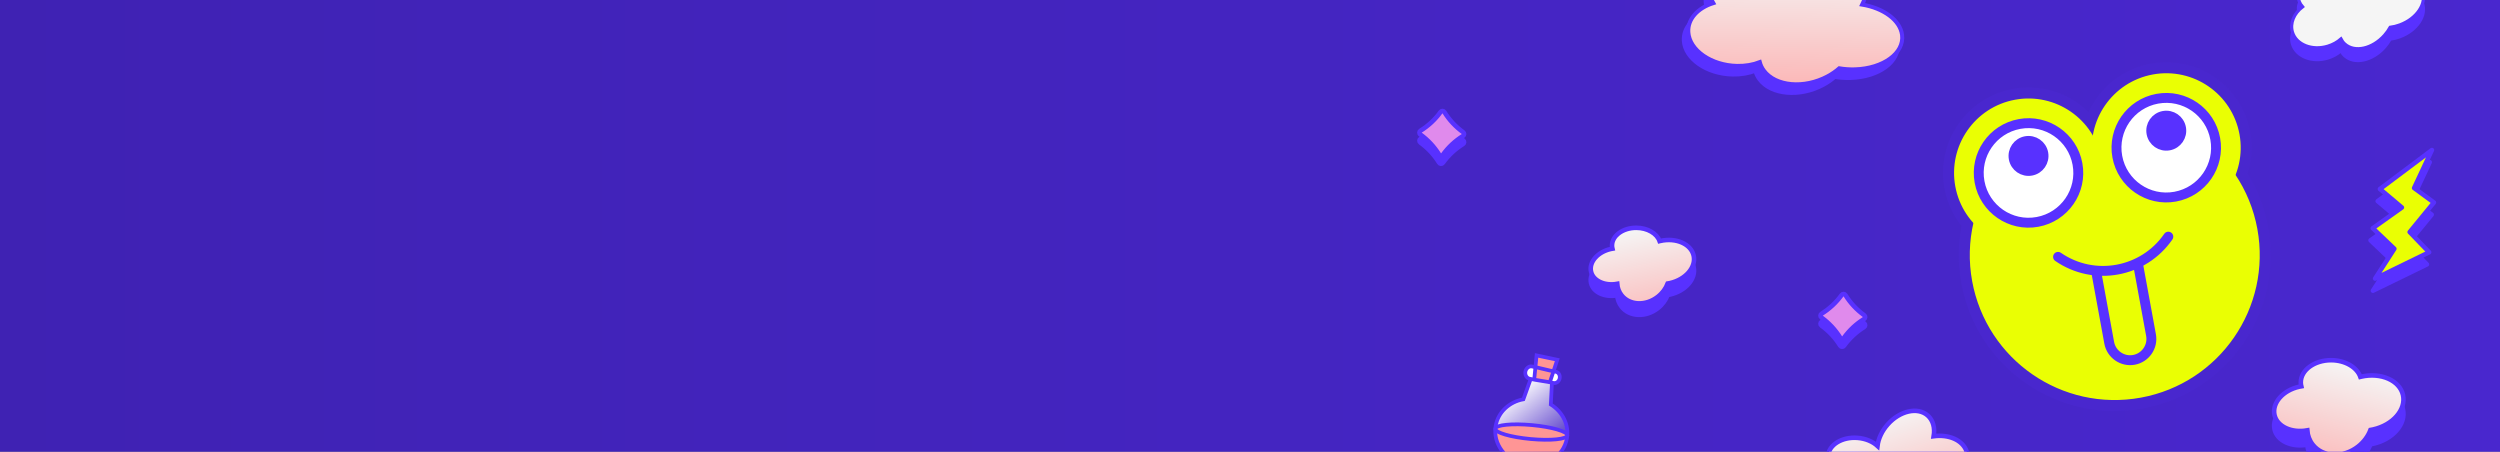 <svg width="1284" height="232" viewBox="0 0 1284 232" fill="none" xmlns="http://www.w3.org/2000/svg">
<rect x="0" y="0" width="1284" height="232" fill="#808080" stroke="none"/>
<rect width="1284" height="232" fill="url(#paint0_linear_4233_293399)"/>
<path fill-rule="evenodd" clip-rule="evenodd" d="M1145.62 90.12C1148.35 83.811 1149.31 76.652 1147.98 69.382C1144.4 49.844 1125.66 36.908 1106.12 40.487C1087.35 43.926 1074.67 61.357 1076.88 80.045L1076.73 80.072C1072.17 61.814 1054.13 50.009 1035.36 53.448C1015.83 57.028 1002.89 75.768 1006.47 95.306C1007.8 102.581 1011.24 108.941 1016.03 113.873C1013.67 123.454 1013.24 133.67 1015.14 143.996C1022.32 183.221 1059.92 209.176 1099.15 201.989C1138.37 194.803 1164.33 157.204 1157.14 117.979C1155.24 107.631 1151.23 98.233 1145.62 90.12Z" fill="#4927CE"/>
<path d="M1145.62 90.12L1138.33 86.963L1136.58 91.009L1139.08 94.637L1145.62 90.12ZM1147.98 69.382L1140.16 70.814L1140.16 70.814L1147.98 69.382ZM1106.12 40.487L1107.55 48.305L1107.55 48.305L1106.12 40.487ZM1076.88 80.045L1078.31 87.863L1085.64 86.519L1084.77 79.113L1076.88 80.045ZM1076.73 80.072L1069.02 81.998L1070.83 89.234L1078.16 87.889L1076.73 80.072ZM1035.36 53.448L1033.93 45.63L1033.93 45.63L1035.36 53.448ZM1006.47 95.306L1014.29 93.873L1014.29 93.873L1006.47 95.306ZM1016.03 113.873L1023.75 115.777L1024.81 111.495L1021.73 108.333L1016.03 113.873ZM1015.14 143.996L1007.32 145.428L1007.32 145.428L1015.14 143.996ZM1099.15 201.989L1100.58 209.807L1099.15 201.989ZM1157.14 117.979L1164.96 116.546L1164.96 116.546L1157.14 117.979ZM1152.92 93.277C1156.25 85.569 1157.42 76.815 1155.79 67.949L1140.16 70.814C1141.2 76.488 1140.45 82.053 1138.33 86.963L1152.92 93.277ZM1155.79 67.949C1151.42 44.094 1128.54 28.299 1104.69 32.669L1107.55 48.305C1122.77 45.517 1137.37 55.594 1140.16 70.814L1155.79 67.949ZM1104.69 32.669C1081.77 36.869 1066.29 58.151 1068.98 80.976L1084.77 79.113C1083.05 64.562 1092.93 50.983 1107.55 48.305L1104.69 32.669ZM1075.44 72.227L1075.3 72.254L1078.16 87.889L1078.31 87.863L1075.44 72.227ZM1084.44 78.145C1078.87 55.845 1056.85 41.431 1033.93 45.63L1036.8 61.266C1051.42 58.588 1065.47 67.783 1069.02 81.998L1084.44 78.145ZM1033.93 45.63C1010.08 50.001 994.281 72.883 998.652 96.738L1014.29 93.873C1011.5 78.653 1021.58 64.055 1036.8 61.266L1033.93 45.63ZM998.652 96.738C1000.28 105.61 1004.48 113.387 1010.33 119.414L1021.73 108.333C1018 104.494 1015.33 99.552 1014.29 93.873L998.652 96.738ZM1008.32 111.97C1005.69 122.617 1005.22 133.97 1007.32 145.428L1022.95 142.564C1021.27 133.371 1021.65 124.292 1023.75 115.777L1008.32 111.97ZM1007.32 145.428C1015.3 188.971 1057.04 217.785 1100.58 209.807L1097.71 194.171C1062.81 200.567 1029.35 177.471 1022.95 142.564L1007.32 145.428ZM1100.58 209.807C1144.12 201.829 1172.93 160.089 1164.96 116.546L1149.32 119.411C1155.72 154.318 1132.62 187.776 1097.71 194.171L1100.58 209.807ZM1164.96 116.546C1162.85 105.068 1158.39 94.622 1152.16 85.603L1139.08 94.637C1144.06 101.843 1147.63 110.194 1149.32 119.411L1164.96 116.546Z" fill="#4927CE"/>
<path d="M1126.18 71.014L1027.42 89.109C1016.49 104.46 1011.47 124.025 1015.13 144C1022.32 183.225 1059.92 209.18 1099.14 201.993C1138.37 194.806 1164.32 157.208 1157.14 117.983C1153.47 97.959 1141.85 81.491 1126.18 71.014Z" fill="white" stroke="#5831FF" stroke-width="1.513" stroke-miterlimit="10"/>
<path d="M1126.18 71.014L1027.42 89.109C1016.49 104.46 1011.47 124.025 1015.13 144C1022.32 183.225 1059.92 209.18 1099.14 201.993C1138.37 194.806 1164.32 157.208 1157.14 117.983C1153.47 97.959 1141.85 81.491 1126.18 71.014Z" fill="#EAFF03" stroke="#EAFF03" stroke-width="4.539" stroke-miterlimit="10"/>
<path d="M1048.33 124.2C1067.86 120.621 1080.8 101.88 1077.22 82.343C1073.64 62.805 1054.9 49.869 1035.36 53.448C1015.83 57.028 1002.89 75.768 1006.47 95.306C1010.05 114.843 1028.79 127.78 1048.33 124.2Z" fill="#EAFF03" stroke="#EAFF03" stroke-width="4.539" stroke-miterlimit="10"/>
<path d="M1119.08 111.235C1138.61 107.656 1151.55 88.916 1147.97 69.378C1144.39 49.84 1125.65 36.904 1106.11 40.483C1086.58 44.063 1073.64 62.803 1077.22 82.341C1080.8 101.879 1099.54 114.815 1119.08 111.235Z" fill="#EAFF03" stroke="#EAFF03" stroke-width="4.539" stroke-miterlimit="10"/>
<path d="M1046.45 113.967C1060.34 111.422 1069.54 98.101 1066.99 84.213C1064.45 70.325 1051.13 61.13 1037.24 63.674C1023.35 66.219 1014.16 79.54 1016.7 93.427C1019.25 107.315 1032.57 116.511 1046.45 113.967Z" fill="#5831FF"/>
<path d="M1046.45 113.967C1060.34 111.422 1069.54 98.101 1066.99 84.213C1064.45 70.325 1051.13 61.13 1037.24 63.674C1023.35 66.219 1014.16 79.54 1016.7 93.427C1019.25 107.315 1032.57 116.511 1046.45 113.967Z" fill="white" stroke="#5831FF" stroke-width="5.087" stroke-miterlimit="10"/>
<path d="M1043.27 87.879C1047.58 87.09 1050.43 82.96 1049.64 78.654C1048.85 74.349 1044.72 71.498 1040.42 72.286C1036.11 73.075 1033.26 77.205 1034.05 81.511C1034.84 85.817 1038.97 88.668 1043.27 87.879Z" fill="#5831FF" stroke="#5831FF" stroke-width="4.66" stroke-miterlimit="10"/>
<path d="M1117.2 101.002C1131.09 98.457 1140.29 85.136 1137.74 71.248C1135.2 57.36 1121.88 48.165 1107.99 50.709C1094.1 53.254 1084.91 66.575 1087.45 80.463C1090 94.351 1103.32 103.546 1117.2 101.002Z" fill="white" stroke="#5831FF" stroke-width="5.087" stroke-miterlimit="10"/>
<path d="M1114.02 74.914C1118.33 74.125 1121.18 69.995 1120.39 65.689C1119.6 61.384 1115.47 58.533 1111.17 59.322C1106.86 60.111 1104.01 64.24 1104.8 68.546C1105.59 72.852 1109.72 75.703 1114.02 74.914Z" fill="#5831FF" stroke="#5831FF" stroke-width="4.66" stroke-miterlimit="10"/>
<path d="M1076.65 139.801L1083.29 176.046C1084.37 181.961 1090.08 185.903 1096 184.819C1101.91 183.736 1105.86 178.025 1104.77 172.11L1098.13 135.865" stroke="#5831FF" stroke-width="5.087" stroke-miterlimit="10"/>
<path d="M1113.65 121.543C1100.88 140.046 1075.51 144.694 1057.01 131.922" stroke="#5831FF" stroke-width="5.087" stroke-miterlimit="10" stroke-linecap="round" stroke-linejoin="round"/>
<path d="M1010 238.474C1007.88 232.755 1000.9 229.836 993.138 230.852C993.853 226.636 992.875 222.695 990.08 220.215C984.982 215.694 975.782 217.742 969.531 224.79C966.506 228.2 964.73 232.155 964.276 235.842C961.811 233.586 958.152 232.012 953.978 231.698C946.061 231.103 939.293 235.263 938.862 240.99C938.687 243.319 939.588 245.549 941.251 247.415C936.352 251.175 933.885 256.813 935.463 261.998C937.643 269.161 946.717 272.745 955.729 270.002C958.66 269.11 961.221 267.656 963.271 265.856C963.845 266.965 964.601 267.962 965.55 268.804C971.18 273.798 981.342 271.535 988.246 263.751C989.535 262.297 990.619 260.754 991.494 259.172C993.323 258.935 995.195 258.481 997.058 257.792C1006.82 254.182 1012.61 245.533 1010 238.474Z" fill="#5831FF" stroke="#5831FF" stroke-width="2.346"/>
<path d="M1010 231.661C1007.88 225.943 1000.9 223.023 993.138 224.039C993.853 219.824 992.875 215.882 990.08 213.403C984.982 208.881 975.782 210.929 969.531 217.977C966.506 221.387 964.73 225.342 964.276 229.029C961.811 226.773 958.152 225.199 953.978 224.886C946.061 224.29 939.293 228.45 938.862 234.177C938.687 236.507 939.588 238.737 941.251 240.603C936.352 244.363 933.885 250 935.463 255.185C937.643 262.349 946.717 265.932 955.729 263.189C958.66 262.297 961.221 260.843 963.271 259.044C963.845 260.152 964.601 261.149 965.55 261.991C971.18 266.985 981.342 264.723 988.246 256.939C989.535 255.485 990.619 253.941 991.494 252.36C993.323 252.123 995.195 251.669 997.058 250.98C1006.82 247.369 1012.61 238.72 1010 231.661Z" fill="url(#paint1_linear_4233_293399)" stroke="#5831FF" stroke-width="2.346"/>
<path d="M974.609 22.351C973.644 14.789 965.085 8.62 954.133 6.782C956.53 2.096 956.522 -2.929 953.537 -6.942C948.093 -14.261 934.831 -15.444 923.914 -9.585C918.632 -6.751 914.872 -2.786 913.009 1.38C910.401 -2.241 905.931 -5.525 900.332 -7.526C889.713 -11.322 879.063 -9.067 876.545 -2.489C875.52 0.187 876 3.165 877.644 6.014C869.682 8.528 864.411 14.204 864.821 20.929C865.387 30.219 876.58 37.987 889.82 38.279C894.127 38.373 898.116 37.661 901.524 36.343C901.935 37.873 902.632 39.343 903.645 40.706C909.657 48.789 924.306 50.096 936.364 43.625C938.615 42.416 940.617 41.022 942.345 39.5C944.924 39.936 947.636 40.133 950.413 40.049C964.966 39.611 975.799 31.687 974.609 22.351Z" fill="#5831FF" stroke="#5831FF" stroke-width="2.061"/>
<path d="M976.906 17.93C975.941 10.367 967.382 4.198 956.43 2.361C958.827 -2.326 958.819 -7.351 955.834 -11.364C950.39 -18.683 937.127 -19.866 926.21 -14.007C920.928 -11.172 917.169 -7.208 915.306 -3.042C912.698 -6.663 908.228 -9.947 902.629 -11.948C892.01 -15.744 881.36 -13.489 878.842 -6.911C877.817 -4.235 878.297 -1.256 879.941 1.592C871.979 4.106 866.708 9.783 867.118 16.507C867.684 25.797 878.877 33.565 892.117 33.857C896.424 33.951 900.413 33.239 903.821 31.921C904.232 33.452 904.928 34.921 905.942 36.284C911.954 44.367 926.603 45.674 938.661 39.203C940.912 37.994 942.914 36.6 944.642 35.078C947.221 35.514 949.933 35.711 952.71 35.627C967.263 35.189 978.096 27.265 976.906 17.93Z" fill="url(#paint2_linear_4233_293399)" stroke="#5831FF" stroke-width="2.061"/>
<path d="M1244.14 1.592C1242.25 -3.527 1236 -6.14 1229.05 -5.231C1229.69 -9.005 1228.82 -12.533 1226.31 -14.752C1221.75 -18.799 1213.52 -16.966 1207.92 -10.657C1205.21 -7.605 1203.62 -4.065 1203.22 -0.764C1201.01 -2.784 1197.73 -4.192 1194 -4.473C1186.91 -5.006 1180.85 -1.283 1180.47 3.844C1180.31 5.929 1181.12 7.925 1182.61 9.596C1178.22 12.961 1176.01 18.007 1177.42 22.648C1179.38 29.061 1187.5 32.269 1195.57 29.813C1198.19 29.015 1200.48 27.713 1202.32 26.102C1202.83 27.095 1203.51 27.987 1204.36 28.741C1209.4 33.211 1218.49 31.186 1224.67 24.218C1225.83 22.917 1226.8 21.535 1227.58 20.119C1229.22 19.907 1230.89 19.501 1232.56 18.884C1241.3 15.652 1246.48 7.91 1244.14 1.592Z" fill="#5831FF" stroke="#5831FF" stroke-width="1.62"/>
<path d="M1244.14 -4.506C1242.25 -9.625 1236 -12.238 1229.05 -11.329C1229.69 -15.102 1228.82 -18.63 1226.31 -20.85C1221.75 -24.897 1213.52 -23.064 1207.92 -16.755C1205.21 -13.703 1203.62 -10.162 1203.22 -6.862C1201.01 -8.882 1197.73 -10.29 1194 -10.571C1186.91 -11.104 1180.85 -7.38 1180.47 -2.254C1180.31 -0.169 1181.12 1.827 1182.61 3.498C1178.22 6.863 1176.01 11.91 1177.42 16.551C1179.38 22.963 1187.5 26.171 1195.57 23.716C1198.19 22.917 1200.48 21.616 1202.32 20.005C1202.83 20.997 1203.51 21.89 1204.36 22.643C1209.4 27.113 1218.49 25.088 1224.67 18.12C1225.83 16.819 1226.8 15.438 1227.58 14.022C1229.22 13.809 1230.89 13.403 1232.56 12.786C1241.3 9.555 1246.48 1.813 1244.14 -4.506Z" fill="#F5F5F5" stroke="#5831FF" stroke-width="1.62"/>
<path d="M1234.17 210.253C1232.49 202.763 1222.92 198.532 1212.78 200.802C1212.61 200.84 1212.45 200.884 1212.28 200.925C1210.56 196.003 1204.47 192.363 1197.23 192.363C1188.65 192.363 1181.69 197.463 1181.69 203.755C1181.69 204.445 1181.78 205.12 1181.94 205.776C1181.58 205.838 1181.22 205.905 1180.86 205.986C1172.49 207.863 1166.82 214.36 1168.19 220.499C1169.52 226.437 1176.96 229.864 1185.02 228.384C1185.23 231.04 1186.14 233.58 1187.83 235.729C1193 242.312 1203.44 242.739 1211.15 236.684C1214.14 234.332 1216.28 231.348 1217.47 228.193C1217.93 228.116 1218.4 228.03 1218.86 227.925C1228.99 225.655 1235.85 217.743 1234.17 210.253Z" fill="#5831FF" stroke="#5831FF" stroke-width="2.346"/>
<path d="M1234.17 202.89C1232.49 195.4 1222.92 191.168 1212.78 193.439C1212.61 193.477 1212.45 193.521 1212.28 193.562C1210.56 188.64 1204.47 185 1197.23 185C1188.65 185 1181.69 190.1 1181.69 196.391C1181.69 197.082 1181.78 197.757 1181.94 198.413C1181.58 198.475 1181.22 198.542 1180.86 198.623C1172.49 200.499 1166.82 206.997 1168.19 213.136C1169.52 219.074 1176.96 222.501 1185.02 221.021C1185.23 223.677 1186.14 226.217 1187.83 228.366C1193 234.948 1203.44 235.376 1211.15 229.321C1214.14 226.969 1216.28 223.985 1217.47 220.83C1217.93 220.752 1218.4 220.666 1218.86 220.562C1228.99 218.292 1235.85 210.379 1234.17 202.89Z" fill="url(#paint3_linear_4233_293399)" stroke="#5831FF" stroke-width="2.346"/>
<path d="M869.858 137.175C868.517 131.191 860.869 127.811 852.776 129.624C852.639 129.655 852.506 129.69 852.371 129.723C851 125.79 846.137 122.883 840.347 122.883C833.494 122.883 827.938 126.957 827.938 131.983C827.938 132.535 828.008 133.074 828.136 133.598C827.849 133.647 827.561 133.701 827.272 133.766C820.584 135.265 816.054 140.456 817.153 145.36C818.216 150.104 824.157 152.842 830.597 151.66C830.76 153.781 831.49 155.81 832.839 157.527C836.971 162.786 845.312 163.127 851.467 158.29C853.858 156.411 855.564 154.027 856.519 151.507C856.889 151.445 857.259 151.376 857.632 151.293C865.725 149.479 871.199 143.158 869.858 137.175Z" fill="#5831FF" stroke="#5831FF" stroke-width="2.346"/>
<path d="M869.858 131.292C868.517 125.308 860.869 121.928 852.776 123.741C852.639 123.772 852.506 123.807 852.371 123.84C851 119.908 846.137 117 840.347 117C833.494 117 827.938 121.074 827.938 126.1C827.938 126.652 828.008 127.191 828.136 127.716C827.849 127.765 827.561 127.819 827.272 127.883C820.584 129.382 816.054 134.573 817.153 139.477C818.216 144.221 824.157 146.959 830.597 145.777C830.76 147.899 831.49 149.928 832.839 151.644C836.971 156.903 845.312 157.245 851.467 152.407C853.858 150.529 855.564 148.145 856.519 145.624C856.889 145.562 857.259 145.493 857.632 145.41C865.725 143.596 871.199 137.275 869.858 131.292Z" fill="url(#paint4_linear_4233_293399)" stroke="#5831FF" stroke-width="2.346"/>
<path d="M945.132 177.576C942.623 173.523 939.339 170.002 935.471 167.216C934.8 166.733 934.835 165.735 935.538 165.3C939.591 162.791 943.112 159.507 945.898 155.639C946.381 154.968 947.379 155.003 947.815 155.706C950.323 159.759 953.607 163.28 957.475 166.066C958.146 166.549 958.112 167.547 957.408 167.983C953.356 170.491 949.834 173.775 947.048 177.643C946.565 178.314 945.567 178.279 945.132 177.576Z" fill="#5831FF" stroke="#5831FF" stroke-width="2.346"/>
<path d="M945.132 173.42C942.623 169.367 939.339 165.845 935.471 163.06C934.8 162.577 934.835 161.579 935.538 161.143C939.591 158.635 943.112 155.351 945.898 151.483C946.381 150.811 947.379 150.846 947.815 151.55C950.323 155.602 953.607 159.124 957.475 161.909C958.146 162.393 958.112 163.391 957.408 163.826C953.356 166.335 949.834 169.619 947.048 173.487C946.565 174.158 945.567 174.123 945.132 173.42Z" fill="#E08AEC" stroke="#5831FF" stroke-width="2.346"/>
<path d="M739.143 83.576C736.635 79.523 733.351 76.002 729.483 73.216C728.811 72.733 728.846 71.735 729.55 71.3C733.602 68.791 737.124 65.507 739.909 61.639C740.393 60.968 741.391 61.003 741.826 61.706C744.335 65.759 747.619 69.28 751.487 72.066C752.158 72.549 752.123 73.547 751.42 73.983C747.367 76.491 743.845 79.775 741.06 83.643C740.577 84.314 739.579 84.279 739.143 83.576Z" fill="#5831FF" stroke="#5831FF" stroke-width="2.346"/>
<path d="M739.143 79.42C736.635 75.367 733.351 71.845 729.483 69.06C728.811 68.577 728.846 67.579 729.55 67.143C733.602 64.635 737.124 61.351 739.909 57.483C740.393 56.812 741.391 56.846 741.826 57.55C744.335 61.602 747.619 65.124 751.487 67.909C752.158 68.393 752.123 69.391 751.42 69.826C747.367 72.335 743.845 75.619 741.06 79.487C740.577 80.158 739.579 80.123 739.143 79.42Z" fill="#E08AEC" stroke="#5831FF" stroke-width="2.346"/>
<path d="M1218.74 149.287L1228.59 134.004L1217.52 123.437L1232.47 112.799L1221.2 103.31L1247.89 83.305L1238.75 102.805L1248.91 110.234L1236.47 125.417L1246.46 135.787L1218.74 149.287Z" fill="#5831FF" stroke="#5831FF" stroke-width="2.346" stroke-linejoin="round"/>
<path d="M1219.88 143.057L1229.73 127.773L1218.66 117.206L1233.61 106.568L1222.34 97.08L1249.03 77.075L1239.89 96.575L1250.05 104.004L1237.61 119.187L1247.6 129.556L1219.88 143.057Z" fill="#EAFF03" stroke="#5831FF" stroke-width="2.346" stroke-linejoin="round"/>
<path d="M786.209 194.515L782.408 205.072C775.245 206.382 769.43 211.612 768.188 218.701C766.557 228.009 773.424 236.988 783.525 238.758C793.626 240.527 803.136 234.417 804.767 225.109C805.977 218.201 802.503 211.476 796.502 207.743L797.07 196.681" fill="url(#paint5_linear_4233_293399)"/>
<path d="M786.808 218.326C776.788 217.402 768.492 218.193 768.013 220.09C767.257 228.885 773.929 237.076 783.526 238.757C793.627 240.526 803.137 234.416 804.767 225.109C804.862 224.57 804.925 224.032 804.963 223.497C804.835 221.545 796.826 219.251 786.808 218.326Z" fill="#FF9595"/>
<path d="M786.149 225.483C796.361 226.425 804.786 225.587 804.969 223.611C805.151 221.635 797.021 219.269 786.809 218.327C776.598 217.385 768.172 218.223 767.99 220.199C767.808 222.175 775.938 224.541 786.149 225.483Z" fill="#FF9595" stroke="#5831FF" stroke-width="1.926"/>
<path d="M798.936 190.897C794.846 190.173 790.844 188.948 786.76 188.197C785.267 187.936 783.769 189.174 783.44 190.82C783.112 192.464 784.029 194.162 785.508 194.502C789.567 195.402 793.713 195.804 797.776 196.678C799.256 197.011 800.71 196.023 801.047 194.332C801.384 192.639 800.43 191.15 798.936 190.897Z" fill="white"/>
<path d="M787.98 194.866L789.183 182.531L799.823 184.779L795.953 196.456" fill="#FF9595"/>
<path d="M787.98 194.866L789.183 182.531L799.823 184.779L795.953 196.456" stroke="#5831FF" stroke-width="1.926"/>
<path d="M798.936 190.897C794.846 190.173 790.844 188.948 786.76 188.197C785.267 187.936 783.769 189.174 783.44 190.82C783.112 192.464 784.029 194.162 785.508 194.502C789.567 195.402 793.713 195.804 797.776 196.678C799.256 197.011 800.71 196.023 801.047 194.332C801.384 192.639 800.43 191.15 798.936 190.897Z" stroke="#5831FF" stroke-width="1.926"/>
<path d="M786.209 194.515L782.408 205.072C775.245 206.382 769.43 211.612 768.188 218.701C766.557 228.009 773.424 236.988 783.525 238.758C793.626 240.527 803.136 234.417 804.767 225.109C805.977 218.201 802.503 211.476 796.502 207.743L797.07 196.681" stroke="#5831FF" stroke-width="1.926"/>
<defs>
<linearGradient id="paint0_linear_4233_293399" x1="1284" y1="116" x2="7.15167e-07" y2="116" gradientUnits="userSpaceOnUse">
<stop stop-color="#4927CE"/>
<stop offset="1" stop-color="#3F22B3"/>
</linearGradient>
<linearGradient id="paint1_linear_4233_293399" x1="972.807" y1="211" x2="997.538" y2="288.601" gradientUnits="userSpaceOnUse">
<stop stop-color="#F5F5F5"/>
<stop offset="1" stop-color="#FF9595"/>
</linearGradient>
<linearGradient id="paint2_linear_4233_293399" x1="933.039" y1="-20.945" x2="931.981" y2="80.041" gradientUnits="userSpaceOnUse">
<stop stop-color="#F5F5F5"/>
<stop offset="1" stop-color="#FF9595"/>
</linearGradient>
<linearGradient id="paint3_linear_4233_293399" x1="1201.2" y1="185" x2="1178.74" y2="270.419" gradientUnits="userSpaceOnUse">
<stop stop-color="#F5F5F5"/>
<stop offset="1" stop-color="#FF9595"/>
</linearGradient>
<linearGradient id="paint4_linear_4233_293399" x1="843.524" y1="117" x2="857.841" y2="189.518" gradientUnits="userSpaceOnUse">
<stop stop-color="#F5F5F5"/>
<stop offset="1" stop-color="#FF9595"/>
</linearGradient>
<linearGradient id="paint5_linear_4233_293399" x1="774.954" y1="202.111" x2="799.474" y2="233.292" gradientUnits="userSpaceOnUse">
<stop stop-color="white"/>
<stop offset="1" stop-color="white" stop-opacity="0"/>
</linearGradient>
</defs>
</svg>
